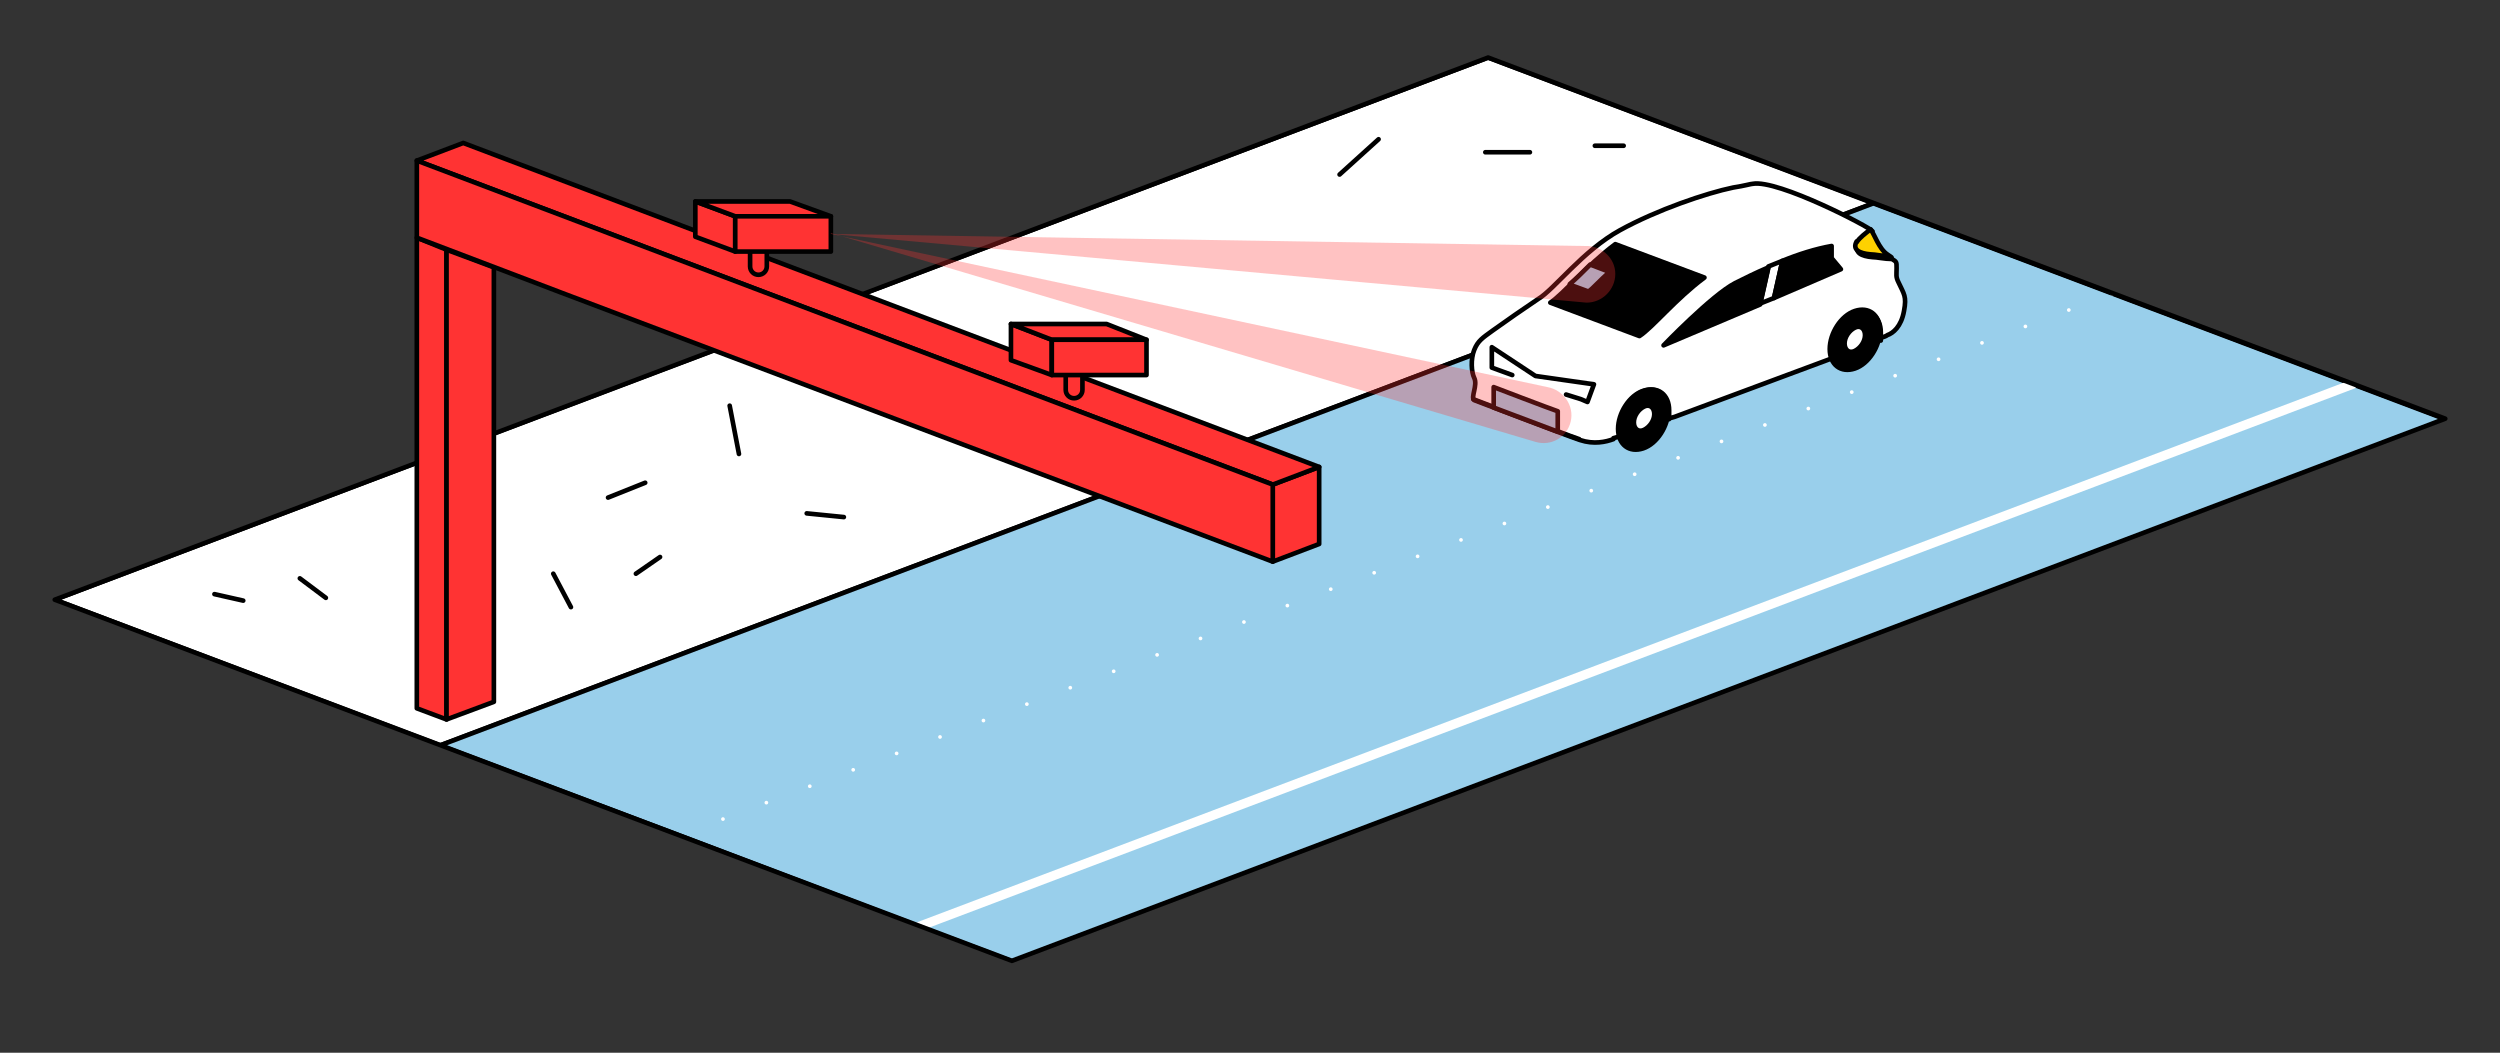 <?xml version="1.0" encoding="UTF-8"?>
<svg xmlns="http://www.w3.org/2000/svg" xmlns:xlink="http://www.w3.org/1999/xlink" version="1.1" viewBox="0 0 269.3 113.4">
  <rect x="0" y="0" width="269.3" height="113.4" fill="#333333" stroke="none"/>
  <defs>
    <style>
      .cls-1 {
        fill: #fed100;
      }

      .cls-1, .cls-2, .cls-3, .cls-4, .cls-5, .cls-6, .cls-7, .cls-8, .cls-9 {
        stroke-linecap: round;
        stroke-linejoin: round;
      }

      .cls-1, .cls-2, .cls-3, .cls-4, .cls-5, .cls-8, .cls-9 {
        stroke: #000;
        stroke-width: .5px;
      }

      .cls-2 {
        fill: #79c7c5;
      }

      .cls-3, .cls-10 {
        fill: #f33;
      }

      .cls-10 {
        mix-blend-mode: multiply;
        stroke-width: 0px;
      }

      .cls-4 {
        fill: #fff;
      }

      .cls-11 {
        clip-path: url(#clippath);
      }

      .cls-5, .cls-6, .cls-7 {
        fill: none;
      }

      .cls-6, .cls-7 {
        stroke: #fff;
      }

      .cls-7 {
        stroke-dasharray: 0 5;
        stroke-width: .4px;
      }

      .cls-12 {
        opacity: .3;
      }

      .cls-13 {
        isolation: isolate;
      }

      .cls-8 {
        fill: #99cfeb;
      }

      .cls-9 {
        fill: #000;
      }
    </style>
    <clipPath id="clippath">
      <polygon class="cls-5" points="160.3 6.2 263.4 45.1 109 103.5 5.9 64.6 160.3 6.2"/>
    </clipPath>
  </defs>
  <g class="cls-13">
    <g id="Calque_1" data-name="Calque 1">
      <g>
        <g>
          <g class="cls-11">
            <g>
              <polygon class="cls-4" points="160.3 6.2 69.8 40.4 5.9 64.6 47.4 80.3 201.8 21.9 160.3 6.2"/>
              <polygon class="cls-2" points="150.7 119.3 184.3 132 338.7 73.6 305.1 60.9 150.7 119.3"/>
              <polygon class="cls-8" points="201.8 21.9 47.4 80.3 73.2 90 99 99.8 124.8 109.5 150.7 119.3 305.1 60.9 201.8 21.9"/>
              <line class="cls-6" x1="99" y1="99.8" x2="253.4" y2="41.4"/>
              <line class="cls-7" x1="73.2" y1="90" x2="227.6" y2="31.6"/>
              <line class="cls-7" x1="124.8" y1="109.5" x2="279.3" y2="51.1"/>
            </g>
          </g>
          <polygon class="cls-5" points="160.3 6.2 263.4 45.1 109 103.5 5.9 64.6 160.3 6.2"/>
        </g>
        <g>
          <g>
            <g>
              <path class="cls-4" d="M173.8,47.2l.7-.2c0-.2-.1-.5-.1-.8,0-1.7,1.2-3.6,2.7-4.1s2.7.4,2.7,2.1,0,.6-.1.9l.7-.2c1.6-.6,14.8-5.5,16.4-6.1s.3-.1.5-.2c0-.2-.1-.5-.1-.8,0-1.7,1.2-3.6,2.7-4.1s2.7.4,2.7,2.1,0,.4,0,.6c.3-.1.6-.2.7-.3.6-.2,1.5-.9,1.8-2.6.3-1.6,0-1.8-.6-3.1-.3-.6-.2-.8-.2-1.5s0-.7-.5-1c-.8,0-1.6-.2-2.1-.2-1.2-.1-2-.5-1.5-1.4.3-.5,1-1,1.5-1.4-.2-.4-10.2-5.6-12.9-5.1h0c-.2,0-.8.2-2.1.4-2.9.6-8.2,2.4-12.2,4.6-4,2.2-7.1,6.4-8.8,7.4-1.2.8-3.8,2.6-4.9,3.4s-1.6,1.1-2,2.1-.3,2.4,0,3c.4.8-.4,2.1,0,2.4,0,0,9.9,3.8,11.4,4.3s2.8.2,3.6-.1Z"/>
              <path class="cls-4" d="M158.7,43s9.9,3.8,11.4,4.3"/>
            </g>
            <g>
              <g>
                <path class="cls-9" d="M197.3,26.5v1.3s1,1.2,1,1.2l-7.2,3.1.9-4c1.7-.7,3.6-1.3,5.3-1.6Z"/>
                <path class="cls-9" d="M179.2,37.2s5.2-5.4,7.7-6.7c1-.5,2.2-1.1,3.6-1.7l-.9,4-10.4,4.4Z"/>
                <path class="cls-5" d="M190.5,28.7c.5-.2,1-.4,1.5-.6l-.9,4-1.5.6.9-4Z"/>
              </g>
              <path class="cls-1" d="M200,26.1c.3-.5,1-1,1.5-1.4,0,0,0,0,0,0,.4.5.9,2.1,1.8,2.7s.2.2.3.2c-.8,0-1.6-.2-2.1-.2-1.2-.1-2-.5-1.5-1.4Z"/>
              <path class="cls-9" d="M197.1,37.6c0,1.7,1.2,2.6,2.7,2.1s2.7-2.4,2.7-4.1c0-1.7-1.2-2.6-2.7-2.1s-2.7,2.4-2.7,4.1Z"/>
              <path class="cls-9" d="M174.3,46.2c0,1.7,1.2,2.6,2.7,2.1s2.7-2.4,2.7-4.1-1.2-2.6-2.7-2.1-2.7,2.4-2.7,4.1Z"/>
              <path class="cls-4" d="M176,45.5c0,.7.5,1.1,1.1.8s1.1-1,1.1-1.7-.5-1.1-1.1-.8-1.1,1-1.1,1.7Z"/>
              <path class="cls-4" d="M198.7,37c0,.7.5,1.1,1.1.8s1.1-1,1.1-1.7-.5-1.1-1.1-.8-1.1,1-1.1,1.7Z"/>
            </g>
            <g>
              <path class="cls-9" d="M167,32.6h0l9.6,3.6c1.4-.9,3.9-4,7-6.3l-9.6-3.6c-3.1,2.3-5.6,5.4-7,6.3Z"/>
              <polyline class="cls-4" points="162.9 40.4 160.7 39.6 160.7 37.4 160.7 37.4 165.4 40.5 171.7 41.4 171 43.3 170.3 43 168.7 42.5"/>
            </g>
          </g>
          <path class="cls-8" d="M169.2,30.7l1.9.7c.5-.3,1.3-1.3,2.3-2.1l-2.1-.8c-.8.8-1.5,1.5-2.2,2.1Z"/>
          <path class="cls-8" d="M167.8,44.3c-.9-.3-6.9-2.6-6.9-2.6v2.2l6.9,2.6v-2.2Z"/>
        </g>
        <g>
          <polygon class="cls-3" points="137.1 60.5 137.1 52.2 142.1 50.3 142.1 58.6 137.1 60.5"/>
          <g>
            <polygon class="cls-3" points="44.9 25.6 48.1 26.9 48.1 77.5 44.9 76.3 44.9 71 44.9 25.6"/>
            <polygon class="cls-3" points="48.1 26.9 53.2 28.8 53.2 75.6 48.1 77.5 48.1 26.9"/>
            <polygon class="cls-3" points="44.9 17.3 137.1 52.2 142.1 50.3 49.9 15.4 44.9 17.3"/>
            <polygon class="cls-3" points="44.9 25.6 60.4 31.5 137.1 60.5 137.1 52.2 137.1 52.2 44.9 17.3 44.9 25.6"/>
          </g>
        </g>
        <path class="cls-3" d="M80.8,22.8h1.8v5.9c0,.5-.4.9-.9.9h0c-.5,0-.9-.4-.9-.9v-5.9h0Z"/>
        <g>
          <g>
            <polygon class="cls-3" points="74.9 21.7 79.2 23.3 79.2 27.1 74.9 25.5 74.9 21.7"/>
            <polygon class="cls-3" points="85.1 21.7 74.9 21.7 79.2 23.3 89.5 23.3 85.1 21.7"/>
          </g>
          <polygon class="cls-3" points="79.2 23.3 86.1 23.3 89.5 23.3 89.5 27.1 79.2 27.1 79.2 23.3"/>
        </g>
        <path class="cls-3" d="M114.8,36.1h1.8v5.9c0,.5-.4.9-.9.9h0c-.5,0-.9-.4-.9-.9v-5.9h0Z"/>
        <g>
          <g>
            <polygon class="cls-3" points="108.9 34.9 113.3 36.6 113.3 40.4 108.9 38.8 108.9 34.9"/>
            <polygon class="cls-3" points="119.2 34.9 108.9 34.9 113.3 36.6 123.5 36.6 119.2 34.9"/>
          </g>
          <polygon class="cls-3" points="113.3 36.6 120.1 36.6 123.5 36.6 123.5 40.4 113.3 40.4 113.3 36.6"/>
        </g>
        <g class="cls-12">
          <path class="cls-10" d="M89.5,25.2l81.2,1.3c1.8-.1,3.3,1.3,3.3,3h0c0,1.7-1.4,3.1-3.1,3.1l-81.4-7.4Z"/>
        </g>
        <g class="cls-12">
          <path class="cls-10" d="M89.5,25.2l77.2,16.5c1.7.3,2.9,2,2.5,3.7h0c-.4,1.7-2.1,2.7-3.8,2.2l-75.9-22.5Z"/>
        </g>
        <line class="cls-5" x1="68.5" y1="61.8" x2="71.1" y2="60"/>
        <line class="cls-5" x1="65.5" y1="53.6" x2="69.5" y2="52"/>
        <line class="cls-5" x1="32.3" y1="62.3" x2="35.1" y2="64.4"/>
        <line class="cls-5" x1="86.9" y1="55.3" x2="90.9" y2="55.7"/>
        <line class="cls-5" x1="79.6" y1="48.9" x2="78.6" y2="43.7"/>
        <line class="cls-5" x1="59.6" y1="61.8" x2="61.5" y2="65.4"/>
        <line class="cls-5" x1="26.2" y1="64.7" x2="23.1" y2="64"/>
        <line class="cls-5" x1="144.3" y1="18.8" x2="148.5" y2="15"/>
        <line class="cls-5" x1="160" y1="16.4" x2="164.8" y2="16.4"/>
        <line class="cls-5" x1="171.8" y1="15.7" x2="174.9" y2="15.7"/>
      </g>
    </g>
  </g>
</svg>